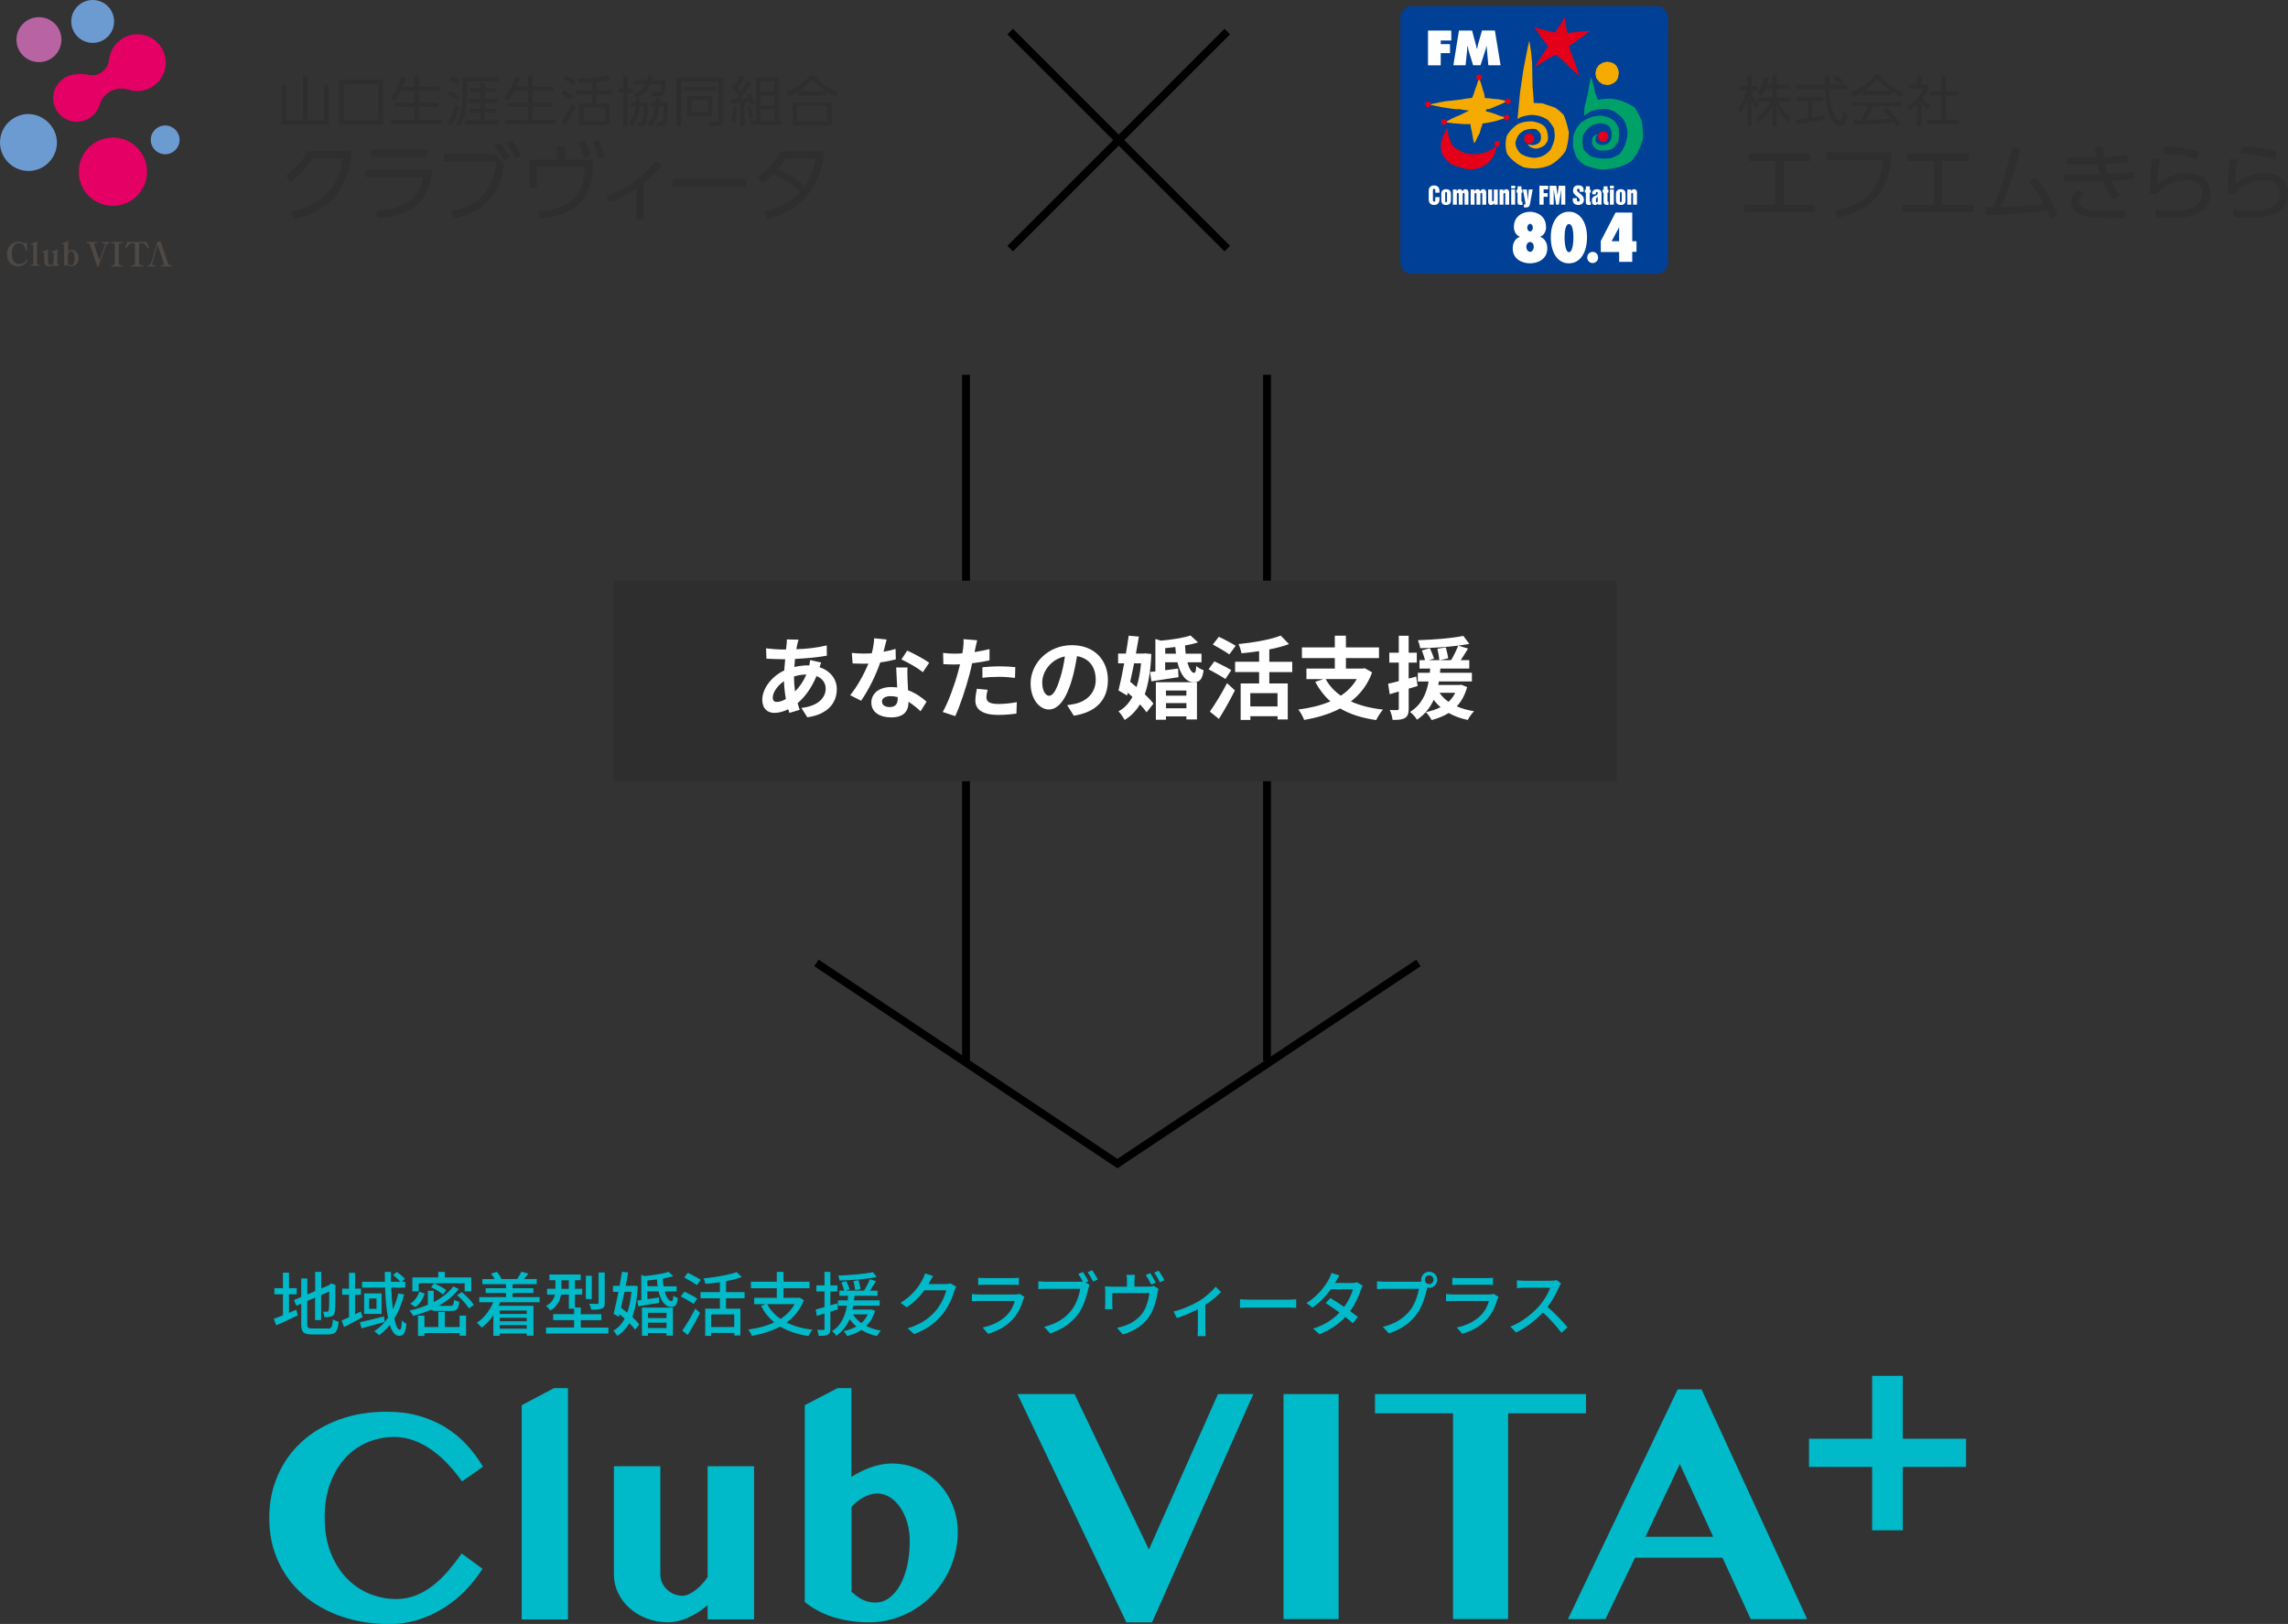 <?xml version="1.0" encoding="UTF-8"?><svg id="_レイヤー_2" xmlns="http://www.w3.org/2000/svg" viewBox="0 0 480 340.79"><rect x="0" y="0" width="480" height="340.79" fill="#333333" stroke="none"/><defs><style>.cls-1{fill:none;stroke:#000;stroke-miterlimit:10;stroke-width:1.65px;}.cls-2{fill:#4f4946;}.cls-2,.cls-3,.cls-4,.cls-5,.cls-6,.cls-7,.cls-8,.cls-9,.cls-10,.cls-11,.cls-12{stroke-width:0px;}.cls-3{fill:#6c9bd2;}.cls-4{fill:#2e2e2e;}.cls-5{fill:#e50019;}.cls-6{fill:#e40065;}.cls-7{fill:#b863a2;}.cls-8{fill:#00a069;}.cls-9{fill:#fff;}.cls-10{fill:#f5aa00;}.cls-11{fill:#00b9c9;}.cls-12{fill:#004097;}</style></defs><g id="_レイヤー_1-2"><polygon class="cls-4" points="64.54 15.83 64.54 25.22 67.97 25.22 67.97 17.8 68.97 17.8 68.97 26.16 59.13 26.16 59.13 17.8 60.1 17.8 60.1 25.22 63.55 25.22 63.55 15.83 64.54 15.83"/><path class="cls-4" d="M80.37,26.16h-9.23v-9.48h9.23v9.48ZM79.37,17.64h-7.24v7.58h7.24v-7.58Z"/><path class="cls-4" d="M86.89,18.22v-2.38h.98v2.38h4.38v.93h-4.38v2.41h4.04v.92h-4.04v2.69h4.82v.93h-10.64v-.93h4.84v-2.69h-4.05v-.92h4.05v-2.41h-2.84c-.65,1.24-1.16,1.78-1.41,2.04l-.71-.71c1.08-1.1,1.85-2.81,2.25-4.39l.94.2c-.12.48-.23.93-.64,1.93h2.41Z"/><path class="cls-4" d="M93.87,25.71c.92-1.3,1.42-2.77,1.69-3.65l.78.48c-.69,2.32-1.43,3.42-1.74,3.89l-.72-.72ZM95.61,20.96c-.67-.67-1.42-1.05-1.68-1.17l.48-.7c.51.2,1.15.53,1.78,1.11l-.59.76ZM95.86,17.79c-.48-.45-.97-.77-1.65-1.08l.53-.75c.64.25,1.18.59,1.7,1.03l-.57.79ZM104.65,16.24v.85h-6.68v3.35c0,3.89-1.08,5.39-1.54,6.02l-.84-.61c.54-.67,1.42-1.77,1.42-5.47v-4.15h7.64ZM103.96,19.27h-2.24v1.48h2.7v.83h-2.7v1.27h2.47v.78h-2.47v1.6h2.93v.84h-7.1v-.84h3.27v-1.6h-2.43v-.78h2.43v-1.27h-2.55v-.83h2.55v-1.48h-2.18v-.8h2.18v-1.07h.9v1.07h2.24v.8Z"/><path class="cls-4" d="M110.74,18.22v-2.38h.98v2.38h4.38v.93h-4.38v2.41h4.04v.92h-4.04v2.69h4.82v.93h-10.64v-.93h4.84v-2.69h-4.05v-.92h4.05v-2.41h-2.84c-.65,1.24-1.16,1.78-1.41,2.04l-.71-.71c1.08-1.1,1.85-2.81,2.25-4.39l.94.2c-.12.48-.23.93-.64,1.93h2.41Z"/><path class="cls-4" d="M119.63,20.97c-.75-.6-1.16-.9-1.88-1.24l.48-.8c.66.26,1.38.69,1.97,1.23l-.56.82ZM117.75,25.47c1.18-1.34,2.03-3.33,2.18-3.7l.75.56c-.7,1.76-1.64,3.31-2.33,4.06l-.6-.93ZM120.19,17.89c-.78-.68-1.61-1.09-1.95-1.26l.52-.76c.47.21,1.12.53,2.01,1.22l-.57.8ZM125.17,18.95h3.3v.86h-3.3v1.87h2.73v4.6h-6.4v-4.6h2.73v-1.87h-3.31v-.86h3.31v-1.69c-.54.04-1.73.09-2.92.1l-.16-.88c3.48.01,5.13-.26,6.5-.67l.33.85c-1.24.33-2.22.46-2.83.52v1.77ZM126.97,22.52h-4.53v2.94h4.53v-2.94Z"/><path class="cls-4" d="M131.69,15.85v2.7h1.09v.91h-1.09v7.05h-.94v-7.05h-1.03v-.91h1.03v-2.7h.94ZM135.93,21.53c0,1.07-.08,3.78-.41,4.42-.25.48-.57.55-.93.55h-.82l-.16-.87h.6c.23.01.39.02.54-.29.22-.47.3-2.53.3-2.96h-.86c-.2,1.6-.52,2.95-1.56,4.12l-.7-.61c1-1.24,1.22-2.26,1.34-3.51h-.95v-.85h1.02c.02-.41.04-.63.05-.9h.92c-.01.31-.02.5-.05.9h1.68ZM139.69,16.83c-.14,2.56-.18,3.41-1.56,3.41h-1.23l-.21-.95,1.29.02c.53.01.67,0,.73-1.63h-2.27c-.51,1.33-1.47,2.26-3.03,2.87l-.57-.79c.82-.29,2.03-.84,2.64-2.08h-2.55v-.85h2.83c.09-.41.11-.71.14-.99h.95c-.04.42-.08.66-.15.99h3ZM140.11,21.53c-.05,2.92-.07,4.12-.46,4.64-.2.26-.53.33-.84.33h-.88l-.16-.88h.67c.42.02.52-.12.59-.36.06-.2.19-1.18.19-2.88h-.94c-.16,1.79-.55,3.02-1.75,4.15l-.72-.56c1.3-1.24,1.45-2.35,1.6-3.58h-.92v-.85h.98c.01-.31.01-.48,0-.94h.91c-.01.52-.01.68-.02.94h1.77Z"/><path class="cls-4" d="M151.7,25.47c0,.69-.28,1.02-1.16,1.02h-1.64l-.16-.98h1.58c.24.01.4.02.4-.36v-8h-7.79v9.34h-.98v-10.23h9.74v9.21ZM150.19,19.08h-6.73v-.84h6.73v.84ZM149.44,24.35h-5.27v-4.19h5.27v4.19ZM148.54,21h-3.47v2.54h3.47v-2.54Z"/><path class="cls-4" d="M153.31,25.39c.4-1.07.52-2.31.54-2.96l.85.09c-.02.59-.14,2.01-.57,3.23l-.81-.36ZM157.61,17.32c-.39.68-.97,1.69-2.27,3.46.89-.05,1.37-.09,1.67-.13-.18-.47-.22-.57-.33-.83l.78-.31c.46.94.79,2.01.87,2.25l-.85.32c-.11-.41-.15-.52-.21-.69-.36.05-.76.08-1.09.12v5h-.92v-4.93c-.61.03-1.77.12-1.93.12v-.84c.3-.01.38-.01,1.01-.05.14-.18.32-.45.64-.93-.56-.67-.99-1.08-1.64-1.56l.47-.71c.21.15.26.2.4.31.14-.22.68-1.06,1.09-2.07l.88.31c-.51,1.02-1.09,1.94-1.35,2.32.35.35.49.51.63.67.07-.1.63-.98,1.28-2.19l.86.37ZM157.15,24.94c-.1-.92-.23-1.55-.49-2.45l.77-.19c.27.76.44,1.49.6,2.42l-.87.22ZM163.43,16.22v9.11h.63v.87h-6.64v-.87h1.16v-9.11h4.85ZM162.49,17.1h-2.98v2.09h2.98v-2.09ZM162.49,20.04h-2.98v2.1h2.98v-2.1ZM162.49,22.98h-2.98v2.35h2.98v-2.35Z"/><path class="cls-4" d="M175.31,20.26c-1-.44-1.5-.75-2.01-1.08v.84h-5.76v-.86c-.76.48-1.24.75-2.06,1.1l-.55-.96c1.85-.63,3.71-1.81,4.96-3.46h.95c1.52,1.78,3,2.68,5.01,3.46l-.54.96ZM174.5,26.29h-8.2v-4.93h8.2v4.93ZM173.52,22.22h-6.26v3.21h6.26v-3.21ZM173.26,19.14c-1.67-1.11-2.39-1.93-2.87-2.5-1.08,1.34-2.26,2.15-2.81,2.5h5.69Z"/><path class="cls-4" d="M61.03,44.45c3.59-.79,9.72-2.86,10.92-11.24h-6.34c-1.18,1.86-2.52,3.43-4.68,4.88l-1.02-1.22c1.72-1.16,3.41-2.73,4.63-5.15h9.29c-.79,9.06-5.84,12.83-12.11,14.24l-.68-1.52Z"/><path class="cls-4" d="M90.7,35.62c-.89,7.22-4.38,9.45-11.4,10.19l-.45-1.55c4.59-.36,8.95-1.5,9.99-7.13h-12.22v-1.5h14.08ZM89.61,32.93h-11.72v-1.5h11.72v1.5Z"/><path class="cls-4" d="M103.81,32.28l1.97,2.27c-.45,2.47-.95,4.79-2.88,7.1-1.12,1.36-3.49,3.5-7.65,4.13l-.77-1.52c5.61-.84,8.88-3.84,9.69-10.42h-11.12v-1.56h10.76ZM104.71,29.87c.91,1,1.5,2,2.14,3.18l-1.14.82c-.68-1.39-1.14-2.13-2.05-3.25l1.05-.75ZM107.35,29.32c.8.96,1.3,1.84,2,3.25l-1.18.77c-.65-1.45-1-2.07-1.93-3.31l1.11-.71Z"/><path class="cls-4" d="M124.35,33.53v1.05c0,7.84-4.43,10.65-10.95,11.35l-.54-1.54c1.38-.14,5.02-.48,7.42-2.61,1.82-1.63,2.38-4.2,2.38-6.42v-.38h-9.99v4.38h-1.57v-5.84h5.74v-2.79h1.66v2.79h5.86ZM122.56,29.41c.66,1.13.98,2.07,1.34,3.31l-1.29.54c-.32-1.25-.68-2.23-1.25-3.34l1.2-.5ZM125.53,29.32c.62,1.2.89,1.98,1.29,3.43l-1.3.52c-.34-1.43-.61-2.25-1.2-3.49l1.22-.46Z"/><path class="cls-4" d="M135,46.04h-1.48v-6.51c-2.09,1.41-3.48,2.11-5.61,2.88l-.7-1.36c4.66-1.34,8.54-4.82,10.35-7.27l1.32.91c-1.21,1.52-2.77,2.84-3.88,3.74v7.61Z"/><rect class="cls-4" x="141.12" y="37.54" width="15.37" height="1.7"/><path class="cls-4" d="M158.92,37.09c2.13-1.32,3.7-2.98,4.77-5.36h9.24c-.32,2.91-1.25,11.45-11.97,14.24l-.77-1.48c2.93-.7,5.7-2.02,7.74-4.25-1.48-1.27-3.05-2.38-5.68-3.7-.52.52-1.02,1.02-2.27,1.8l-1.05-1.25ZM164.76,33.21c-.73,1.25-1.05,1.66-1.54,2.25,1.86.93,3.91,2.04,5.68,3.55.95-1.39,1.77-3.04,2.18-5.81h-6.33Z"/><path class="cls-6" d="M30.85,36.03c0,3.96-3.21,7.17-7.17,7.17s-7.17-3.21-7.17-7.17,3.21-7.17,7.17-7.17,7.17,3.21,7.17,7.17"/><path class="cls-3" d="M5.88,23.93s-.05,0,0,0c3.3,0,6.07,2.75,6.07,6.05,0,.04,0-.04,0,0-.06,3.25-2.71,5.9-5.97,5.9s-5.98-2.68-5.98-5.98,2.65-5.9,5.88-5.98"/><path class="cls-7" d="M12.89,8.32c0,2.61-2.11,4.72-4.72,4.72s-4.72-2.11-4.72-4.72,2.11-4.72,4.72-4.72,4.72,2.11,4.72,4.72"/><path class="cls-3" d="M37.67,29.35c0,1.67-1.35,3.02-3.02,3.02s-3.02-1.35-3.02-3.02,1.35-3.02,3.02-3.02,3.02,1.35,3.02,3.02"/><path class="cls-6" d="M15.28,15.66c1.11-.24,2.34-.18,3.39.06.22.04.45.07.68.07,1.63,0,3.25-1.24,3.53-3.22.3-3.01,2.84-5.38,5.93-5.38,3.29,0,5.96,2.67,5.96,5.96s-2.67,5.96-5.96,5.96c-.62,0-1.27-.1-1.83-.28-.46-.15-1.01-.24-1.53-.24-2.15,0-3.99,1.47-4.56,3.44-.63,2.02-2.54,3.53-4.77,3.53-2.74,0-4.97-2.22-4.97-4.97,0-2.45,1.79-4.52,4.13-4.92"/><path class="cls-3" d="M23.94,4.5c0,2.48-2.01,4.5-4.49,4.5s-4.5-2.01-4.5-4.5S16.97,0,19.45,0s4.49,2.01,4.49,4.5"/><path class="cls-2" d="M20.86,54.69l1.11-3.07c.06-.18.08-.27.08-.34,0-.16-.17-.27-.32-.27h-.37v-.23h1.64v.23h-.18c-.32,0-.49.25-.62.61l-1.59,4.43h-.15l-1.52-4.49c-.09-.27-.28-.55-.61-.55h-.13v-.23h2.18v.23h-.28c-.28,0-.33.13-.33.29,0,.11.03.23.04.25l1.06,3.14Z"/><path class="cls-2" d="M25.41,51.01c-.47,0-.49.24-.5.49v3.71c0,.34.14.49.5.49h.26v.23h-2.34v-.23h.26c.36,0,.5-.15.5-.49v-3.71c0-.32-.12-.49-.5-.49h-.26v-.23h2.34v.23h-.26Z"/><path class="cls-2" d="M30.76,50.78l.5,1.31-.23.09c-.27-.53-.66-1.18-1.43-1.18-.36,0-.43.15-.43.48v3.63c0,.35.15.57.5.57h.39v.23h-2.63v-.23h.39c.37,0,.5-.25.5-.57v-3.63c0-.34-.09-.48-.45-.48-.81,0-1.2.75-1.42,1.18l-.22-.09.5-1.31h4.03Z"/><path class="cls-2" d="M33.96,54.08l.34,1.01c.02.06.06.22.06.32,0,.19-.15.28-.32.28h-.32v.23h2.3v-.23h-.16c-.34,0-.55-.23-.68-.61l-1.49-4.43-.66.09-1.3,4.39c-.15.49-.42.56-.64.56h-.23v.23h1.73v-.23h-.32c-.24,0-.38-.11-.38-.29,0-.06.03-.16.04-.2l.34-1.13.06-.22.73-2.48.84,2.48.08.22Z"/><path class="cls-2" d="M3.91,55.89c-1.51,0-2.44-.97-2.44-2.61,0-1.21.9-2.56,2.37-2.56.36,0,.86.12,1.11.29.07.05.13.08.17.08.08,0,.34-.2.38-.23.01-.01.03-.02.05-.02.03,0,.05.02.05.07v.26s.07,1.36.07,1.36c0,.03-.08.09-.14.09-.04,0-.07-.02-.09-.07-.2-.91-.51-1.54-1.5-1.54-.82,0-1.48.73-1.48,2.23,0,1.77.95,2.2,1.58,2.2.48,0,1.15-.16,1.53-.99.01-.03.05-.05.09-.05.05,0,.12.04.12.1,0,.14-.47,1.38-1.86,1.38"/><path class="cls-2" d="M8.33,55.68c0,.05-.03.1-.09.1h-1.78s-.07-.05-.07-.09c0-.04.03-.08.08-.09.36-.02.48-.18.49-.31.02-.25.03-.48.03-.74v-2.89c0-.28-.15-.33-.48-.4-.03,0-.04-.03-.04-.05,0-.03.02-.07.05-.07.29-.06.89-.3,1.15-.46.04-.03.07-.04.09-.04.04,0,.05.04.05.08v.05c-.03.34-.05.75-.05,1.11v2.64c0,.65,0,.68,0,.74.01.13.13.34.53.34.04,0,.06.05.06.09"/><path class="cls-2" d="M11.95,55.78c-.14.03-.25.07-.4.11-.02,0-.05.01-.07.02-.05,0-.15-.2-.18-.39-.13.15-.46.38-.92.38h-.02c-1.02,0-1.07-.77-1.07-1.31v-1.04c0-.43-.02-.59-.44-.64-.03,0-.05-.03-.05-.05,0-.03.03-.07.05-.08.29-.05.87-.23,1.11-.39.04-.03.07-.04.09-.04.05,0,.05.04.05.09v.04c-.01.18-.05.46-.05.83v1.44c0,.4.02.49.04.56.05.15.22.3.44.3.32,0,.75-.28.75-.74v-1.59c0-.29-.28-.35-.45-.38-.03,0-.05-.03-.05-.05,0-.03.03-.07.06-.08.28-.05.85-.23,1.09-.39.04-.03.07-.04.1-.04.05,0,.05.05.05.09v.03c-.02.26-.05.61-.05.92v1.66c0,.28.04.44.35.5.03,0,.05.03.05.06,0,.04-.03.09-.05.09-.16.01-.31.04-.44.07"/><path class="cls-2" d="M15.64,54.21c0,.96-.28,1.46-.76,1.46-.42,0-.58-.28-.61-.38-.03-.11-.05-.47-.05-.76v-.41c0-.46.02-.77.06-.9.15-.4.4-.53.64-.53.55,0,.71.75.71,1.51M16.47,54.11c0-.88-.53-1.66-1.44-1.66-.26,0-.53.1-.79.28,0-.68.02-1.48.07-2.04,0-.06,0-.13-.06-.13-.02,0-.05.01-.09.04-.24.16-.86.41-1.15.46-.03,0-.06.05-.06.08,0,.02.01.04.05.05.07.01.13.02.18.03.06.01.11.03.16.06.09.05.14.14.14.3v2.5c0,.55-.01,1.24-.04,1.65v.02c0,.06.01.1.06.1.01,0,.04,0,.06-.03.11-.08.21-.15.33-.22.02,0,.03-.01.05-.01.02,0,.04.01.05.02.26.18.63.28.93.28,1.11,0,1.56-.88,1.56-1.78"/><path class="cls-4" d="M368.45,22.69c-.51-.71-.72-1.04-1.02-1.77v5.59h-.88v-5.67c-.1.35-.52,1.71-1.45,3.09l-.42-1.14c.98-1.22,1.55-2.92,1.79-3.83h-1.6v-.9h1.68v-2.22h.88v2.22h1.43v.9h-1.43v.75c.23.55.97,1.54,1.59,2.17l-.56.81ZM372.71,26.52h-.91v-4.2c-.75,1.37-1.53,2.26-2.78,3.28l-.65-.81c1.66-1.19,2.61-2.47,3.16-3.48h-2.67v-.88h2.95v-1.79h-1.46c-.33.78-.59,1.13-.83,1.46l-.85-.53c.57-.71,1.04-1.49,1.41-3.39l.96.13c-.07.37-.13.72-.36,1.46h1.13v-1.9h.91v1.9h2.53v.87h-2.53v1.79h2.79v.88h-2.47c.84,1.73,1.69,2.61,2.63,3.39l-.53.96c-1.31-1.16-2-2.37-2.42-3.41v4.27Z"/><path class="cls-4" d="M382.85,25.07c-1.66.38-3.79.72-5.98,1l-.14-.95c.48-.03,1.09-.09,2.54-.3v-3.6h-2.29v-.9h5.48v.9h-2.24v3.47c1.65-.28,2.15-.38,2.58-.48l.05.87ZM383.76,15.86c-.01.39-.01.85.01,1.91h3.64v.9h-3.61c.13,2.14.25,4.34,1.46,6.09.12.18.45.64.76.64s.57-.78.64-1.9l.88.4c-.13.87-.36,2.58-1.41,2.58-1.27,0-2.22-1.91-2.5-2.8-.59-1.77-.64-2.69-.78-5.02h-6.08v-.9h6.04c-.02-.54-.03-1.23-.03-1.91h.98ZM386.26,17.68c-.44-.38-.9-.71-1.79-1.19l.53-.69c.84.44,1.18.68,1.85,1.17l-.59.71Z"/><path class="cls-4" d="M396.89,19.89h-6.07v-.64c-1.02.63-1.65.91-2.04,1.07l-.47-.93c3.42-1.34,4.71-3.21,5.02-3.66h1.02c1.2,1.6,3.02,2.99,5.02,3.7l-.51.92c-.51-.23-1.15-.53-1.97-1.08v.63ZM395.88,22.61c1.23,1.21,1.93,2.01,2.81,3.41l-.83.55c-.18-.31-.32-.53-.56-.89-1.92.28-6.6.48-8.37.48l-.1-.94h1.59c.72-1.24,1.16-2.31,1.41-2.98h-3.15v-.88h10.26v.88h-6c-.27.63-.73,1.63-1.48,2.95.29-.01,1.57-.05,1.81-.06,1.4-.06,2.59-.16,3.44-.24-.12-.15-.69-.87-1.59-1.78l.76-.52ZM396.52,19.02c-1.62-1.15-2.29-1.98-2.69-2.48-.72,1.01-1.7,1.81-2.67,2.48h5.35Z"/><path class="cls-4" d="M403.12,26.52h-.93v-4.65c-.72.67-1.25,1.01-1.57,1.22l-.39-.94c1.91-1.15,2.98-2.63,3.37-3.56h-3.22v-.86h1.81v-1.87h.93v1.87h1.48v.87c-.11.28-.41.99-1.25,2.03.61.7,1.01,1.05,1.65,1.51l-.52.84c-.61-.49-.74-.63-1.37-1.38v4.93ZM408.21,15.85v3.32h2.53v.94h-2.53v5.05h2.79v.94h-6.7v-.94h2.94v-5.05h-2.4v-.94h2.4v-3.32h.97Z"/><polygon class="cls-4" points="374.2 42.99 380.79 42.99 380.79 44.58 365.94 44.58 365.94 42.99 372.5 42.99 372.5 33.8 366.9 33.8 366.9 32.25 379.82 32.25 379.82 33.8 374.2 33.8 374.2 42.99"/><path class="cls-4" d="M396.91,32c-.41,5.68-2.04,11.72-11.38,13.71l-.66-1.5c7.24-1.46,9.61-5.2,10.2-10.61h-11.88v-1.59h13.72Z"/><polygon class="cls-4" points="407.44 42.99 414.03 42.99 414.03 44.58 399.18 44.58 399.18 42.99 405.74 42.99 405.74 33.8 400.15 33.8 400.15 32.25 413.07 32.25 413.07 33.8 407.44 33.8 407.44 42.99"/><path class="cls-4" d="M416.56,43.52c.07,0,1.45-.04,1.63-.04.34-.8,2.22-5.5,3.95-12.51l1.77.3c-1.47,5.58-2.99,9.58-4.11,12.17,2.86-.07,6.15-.27,8.95-.59-.8-1.56-1.36-2.59-3.06-4.97l1.38-.7c2.13,2.81,3.32,4.92,4.57,7.92l-1.61.73c-.21-.61-.34-.95-.64-1.66-3.72.45-6.47.79-12.67,1.02l-.16-1.68Z"/><path class="cls-4" d="M447.7,37.47c-1.36.25-3.25.41-4.83.5.34.71.84,1.68,1.91,2.98l-1.39.96c-1.04-1.25-1.82-2.82-2.25-3.88-.48.04-1.86.05-2.48.05l-5.65-.04v-1.45l5.43.07c.54,0,1.13,0,2.18-.03-.23-.68-.39-1.29-.59-2.13-.64.02-1.27.03-1.91.03l-4.47-.02v-1.45l4.29.02c.57,0,.7,0,1.81-.02-.18-1.06-.23-1.52-.28-2.2l1.71-.02c.05.8.11,1.34.23,2.14.72,0,3.27-.23,4.83-.5l.14,1.5c-1.23.21-3.18.38-4.7.45.11.46.27,1.16.62,2.13,1.64-.09,3.45-.2,5.22-.61l.18,1.48ZM437.05,40.66c-.38.38-.89.97-.89,1.61,0,1.84,3.11,2.02,5.68,2.02,2.06,0,3.22-.11,4.08-.18l.04,1.57c-.88.07-1.57.12-3.63.12-3.47,0-4.77-.25-5.83-.71-1.2-.54-1.98-1.52-1.98-2.59,0-.66.2-1.54,1.32-2.64l1.22.8Z"/><path class="cls-4" d="M453.19,33.54c-.41,1.36-.55,2.39-.55,5.02,1.82-1.45,3.82-2.2,6.15-2.2,4.15,0,4.92,2.66,4.92,4.15,0,4.29-4.13,5.25-7.95,5.25-1.64,0-2.7-.14-3.43-.25l-.18-1.57c1.2.21,2.29.32,3.49.32,2.47,0,4.61-.48,5.68-1.66.5-.54.7-1.38.7-2.11,0-1.39-.95-2.68-3.31-2.68s-4.79,1.02-5.97,2.57c-.05.18-.07.23-.09.32l-1.59-.05c0-.61.05-3.29.07-3.83.07-1.66.23-2.64.46-3.57l1.61.29ZM460.93,33.52c-2.13-.86-4.75-1.2-7.17-1.29l.29-1.54c1.54.07,4.59.23,7.33,1.13l-.45,1.7Z"/><path class="cls-4" d="M469.49,33.54c-.41,1.36-.55,2.39-.55,5.02,1.82-1.45,3.82-2.2,6.15-2.2,4.15,0,4.92,2.66,4.92,4.15,0,4.29-4.13,5.25-7.95,5.25-1.64,0-2.7-.14-3.43-.25l-.18-1.57c1.2.21,2.29.32,3.49.32,2.47,0,4.61-.48,5.68-1.66.5-.54.7-1.38.7-2.11,0-1.39-.95-2.68-3.31-2.68s-4.79,1.02-5.97,2.57c-.05.18-.07.23-.09.32l-1.59-.05c0-.61.05-3.29.07-3.83.07-1.66.23-2.64.46-3.57l1.61.29ZM477.23,33.52c-2.13-.86-4.75-1.2-7.17-1.29l.29-1.54c1.54.07,4.59.23,7.33,1.13l-.45,1.7Z"/><line class="cls-1" x1="211.93" y1="52.17" x2="257.47" y2="6.63"/><line class="cls-1" x1="257.47" y1="52.17" x2="211.93" y2="6.63"/><line class="cls-1" x1="202.66" y1="78.65" x2="202.66" y2="222.6"/><line class="cls-1" x1="265.81" y1="78.65" x2="265.81" y2="222.6"/><polyline class="cls-1" points="171.28 202.07 234.43 244.17 297.58 202.07"/><rect class="cls-4" x="128.65" y="121.85" width="210.49" height="42.1"/><path class="cls-9" d="M172.27,139.04c-.09.21-.23.61-.34.97,2.18.72,3.62,2.41,3.62,4.61,0,2.63-1.57,5.23-6.18,5.91l-1.25-1.97c3.62-.4,5.1-2.22,5.1-4.06,0-1.14-.66-2.14-1.93-2.63-1.04,2.56-2.54,4.51-3.96,5.69.13.49.28.95.44,1.4l-2.16.64c-.08-.23-.17-.49-.25-.76-.91.45-1.91.76-2.9.76-1.38,0-2.54-.83-2.54-2.75,0-2.39,1.99-4.93,4.61-6.16.06-.8.11-1.59.19-2.35h-.61c-.99,0-2.45-.08-3.32-.11l-.08-2.18c.66.09,2.31.25,3.47.25h.72l.11-1c.04-.34.08-.8.06-1.12l2.46.06c-.13.38-.21.72-.27,1-.08.3-.13.64-.19,1,2.28-.08,4.3-.3,6.37-.8l.02,2.16c-1.84.34-4.36.57-6.67.68-.06.55-.11,1.12-.13,1.69.89-.21,1.88-.34,2.8-.34h.32c.08-.38.15-.85.17-1.12l2.31.53ZM164.87,146.69c-.21-1.17-.36-2.46-.4-3.75-1.4.95-2.35,2.39-2.35,3.45,0,.59.27.91.87.91.53,0,1.18-.21,1.88-.61ZM166.58,141.99c0,1.16.08,2.18.21,3.11.91-.91,1.74-2.05,2.37-3.56-.99.02-1.86.19-2.58.42v.04Z"/><path class="cls-9" d="M187.93,138.37c-.85.23-2.01.47-3.26.64-.89,2.63-2.5,5.89-4.02,8.04l-2.29-1.16c1.52-1.84,2.99-4.61,3.83-6.63-.32.02-.64.02-.97.02-.78,0-1.54-.02-2.35-.06l-.17-2.2c.82.09,1.82.13,2.5.13.55,0,1.12-.02,1.69-.06.27-1.04.47-2.18.51-3.15l2.6.27c-.15.61-.38,1.55-.64,2.56.91-.15,1.78-.36,2.52-.59l.06,2.18ZM190.39,140.06c-.06.8-.02,1.57,0,2.41.02.53.06,1.44.11,2.37,1.61.61,2.94,1.55,3.88,2.41l-1.25,2.01c-.66-.61-1.52-1.36-2.54-1.99v.17c0,1.74-.95,3.11-3.62,3.11-2.33,0-4.17-1.04-4.17-3.11,0-1.84,1.54-3.26,4.15-3.26.44,0,.87.04,1.27.08-.06-1.4-.15-3.05-.21-4.19h2.37ZM188.33,146.28c-.49-.11-.99-.19-1.52-.19-1.08,0-1.78.45-1.78,1.12,0,.7.59,1.17,1.61,1.17,1.27,0,1.69-.74,1.69-1.74v-.36ZM193.62,141.06c-1.08-.87-3.22-2.1-4.51-2.67l1.21-1.86c1.34.59,3.68,1.86,4.62,2.54l-1.33,1.99Z"/><path class="cls-9" d="M207.58,138.58c-1.12.25-2.39.46-3.64.61-.17.81-.36,1.65-.57,2.41-.68,2.63-1.95,6.48-2.97,8.68l-2.63-.87c1.12-1.88,2.54-5.82,3.24-8.45.13-.49.27-1.02.4-1.55-.44.02-.85.04-1.23.04-.91,0-1.61-.04-2.27-.08l-.06-2.35c.97.11,1.59.15,2.37.15.55,0,1.1-.02,1.67-.06.08-.42.13-.78.17-1.08.09-.7.11-1.46.08-1.9l2.86.23c-.13.51-.3,1.35-.4,1.76l-.15.72c1.06-.17,2.12-.38,3.14-.62v2.37ZM207.2,144.74c-.15.53-.26,1.16-.26,1.57,0,.81.47,1.42,2.48,1.42,1.25,0,2.56-.13,3.9-.38l-.09,2.41c-1.06.13-2.33.27-3.83.27-3.17,0-4.78-1.1-4.78-2.99,0-.85.17-1.76.32-2.5l2.25.21ZM206.1,140.02c1.04-.09,2.39-.19,3.6-.19,1.06,0,2.2.06,3.3.17l-.06,2.26c-.93-.11-2.08-.23-3.22-.23-1.31,0-2.45.06-3.62.21v-2.22Z"/><path class="cls-9" d="M223.87,147.98c.72-.09,1.25-.19,1.74-.3,2.41-.57,4.26-2.29,4.26-5.02s-1.4-4.53-3.92-4.97c-.27,1.59-.59,3.34-1.12,5.1-1.12,3.79-2.75,6.1-4.79,6.1s-3.83-2.29-3.83-5.46c0-4.32,3.77-8.04,8.64-8.04s7.58,3.24,7.58,7.33-2.43,6.75-7.16,7.47l-1.4-2.22ZM222.41,142.3c.44-1.38.78-2.99,1-4.55-3.11.64-4.76,3.37-4.76,5.44,0,1.9.76,2.82,1.46,2.82.78,0,1.54-1.18,2.29-3.71Z"/><path class="cls-9" d="M241.54,137.24c-.15,3.51-.61,6.27-1.38,8.45.74.7,1.38,1.38,1.82,1.97l-1.44,1.82c-.34-.49-.82-1.06-1.38-1.67-.83,1.38-1.89,2.46-3.22,3.28-.3-.57-.87-1.38-1.29-1.82,1.21-.64,2.18-1.65,2.92-3.03-.32-.3-.64-.59-.97-.87l-.15.59-1.8-1.06c.38-1.52.8-3.56,1.19-5.7h-1.27v-2.05h1.63c.23-1.31.42-2.58.59-3.75l2.14.19c-.19,1.12-.4,2.33-.63,3.56h1.57l.38-.04,1.29.13ZM237.92,139.19c-.26,1.33-.55,2.65-.82,3.89.44.34.87.72,1.33,1.1.47-1.42.78-3.09.95-4.98h-1.46ZM249.1,138.98c.38,1.36.91,2.24,1.42,2.22.27,0,.4-.45.44-1.44.42.38,1.06.72,1.55.89-.29,2.05-.87,2.5-2.1,2.5-1.65,0-2.8-1.63-3.39-4.17h-2.58v1.67c.87-.11,1.8-.23,2.71-.36l.09,1.82c-1.99.32-4.04.63-5.69.87l-.28-1.97,1.12-.11v-6.8l1.16.34c2.29-.19,4.74-.59,6.2-1.08l1.59,1.44c-.81.27-1.74.49-2.73.66.02.61.08,1.19.13,1.72h3.32v1.8h-2.96ZM242.49,143.17h8.62v7.81h-2.22v-.64h-4.28v.7h-2.12v-7.86ZM246.7,137.18c-.06-.45-.09-.91-.13-1.4-.7.09-1.42.17-2.12.23v1.17h2.25ZM244.61,144.91v1.08h4.28v-1.08h-4.28ZM248.9,148.63v-1.08h-4.28v1.08h4.28Z"/><path class="cls-9" d="M257.08,142.5c-.78-.55-2.41-1.44-3.53-2.05l1.21-1.67c1.04.51,2.73,1.33,3.56,1.84l-1.25,1.88ZM253.82,149.33c1-1.42,2.46-3.77,3.6-5.97l1.65,1.52c-1,1.99-2.2,4.15-3.36,5.99l-1.89-1.54ZM257.89,137.33c-.74-.57-2.35-1.46-3.45-2.08l1.27-1.63c1.06.53,2.71,1.36,3.53,1.9l-1.35,1.82ZM266.29,141.03v2.39h3.87v7.56h-2.14v-.68h-5.71v.78h-2.03v-7.66h3.87v-2.39h-5.04v-2.16h5.04v-2.22c-1.25.19-2.5.32-3.7.44-.08-.55-.38-1.42-.62-1.93,3.22-.32,6.77-.95,8.85-1.78l1.74,1.78c-1.23.47-2.63.83-4.13,1.12v2.6h4.81v2.16h-4.81ZM268.01,145.46h-5.71v2.79h5.71v-2.79Z"/><path class="cls-9" d="M287.86,141.1c-.95,2.6-2.5,4.59-4.45,6.1,1.88.85,4.11,1.42,6.73,1.71-.47.53-1.12,1.54-1.44,2.2-3.01-.44-5.52-1.23-7.54-2.44-2.22,1.17-4.79,1.93-7.56,2.41-.21-.61-.8-1.67-1.23-2.18,2.48-.32,4.78-.87,6.73-1.72-1.27-1.12-2.31-2.48-3.18-4.09l1.67-.57h-3.51v-2.22h5.95v-2.2h-6.9v-2.24h6.9v-2.46h2.33v2.46h6.94v2.24h-6.94v2.2h3.54l.4-.08,1.57.89ZM278.11,142.5c.76,1.38,1.82,2.54,3.18,3.49,1.38-.91,2.52-2.05,3.34-3.49h-6.52Z"/><path class="cls-9" d="M297.41,143.96c-.63.19-1.25.38-1.88.55v4.17c0,1.04-.19,1.61-.76,1.97-.57.36-1.38.44-2.62.42-.06-.55-.3-1.48-.59-2.08.7.04,1.35.04,1.57.02.23,0,.32-.08.32-.32v-3.58l-1.9.57-.34-2.2c.64-.13,1.4-.32,2.24-.55v-3.88h-1.99v-2.08h1.99v-3.56h2.07v3.56h1.71v2.08h-1.71v3.34l1.59-.42.29,2.01ZM307.79,144.19c-.47,1.69-1.19,2.99-2.18,4.04,1.08.47,2.29.81,3.64,1.02-.47.44-1.04,1.27-1.33,1.84-1.5-.32-2.84-.81-4-1.46-1.04.64-2.27,1.14-3.58,1.48-.23-.47-.83-1.31-1.21-1.67,1.14-.23,2.18-.57,3.09-1.04-.55-.44-1.02-.97-1.44-1.54-.74,1.59-1.82,3.07-3.51,4.17-.3-.53-.95-1.25-1.46-1.63,2.5-1.54,3.47-3.96,3.9-6.39h-2.27v-1.82h2.52c.02-.3.04-.61.08-.89h-2.24v-1.76h1.17c-.15-.59-.44-1.42-.68-2.05l1.69-.47c.3.7.7,1.61.87,2.18l-1.06.34h2.18c-.06-.63-.23-1.61-.42-2.39l1.76-.3c.21.74.44,1.71.51,2.29l-1.76.4h2.37c.53-.89,1.14-2.12,1.48-3.05-2.52.32-5.44.49-7.98.53-.04-.49-.27-1.21-.47-1.67,3.32-.11,7.2-.4,9.53-.91l1.27,1.69c-.72.13-1.5.25-2.35.36l2.08.61c-.51.83-1.06,1.71-1.55,2.44h1.8v1.76h-6.06c-.02.3-.04.59-.08.89h6.69v1.82h-6.92c-.06.25-.1.49-.15.74h4.49l.36-.06,1.21.49ZM302,145.38c.47.72,1.1,1.35,1.89,1.9.57-.53,1.06-1.16,1.4-1.9h-3.3Z"/><path class="cls-11" d="M60.64,275.49c.5-.22,1.03-.44,1.52-.65l.31,1.2c-1.54.75-3.21,1.51-4.51,2.09l-.53-1.38c.53-.17,1.2-.44,1.93-.75v-4.39h-1.8v-1.29h1.8v-3.25h1.27v3.25h1.62v1.29h-1.62v3.87ZM68.78,278.82c.81,0,.95-.37,1.07-1.96.31.21.84.43,1.2.5-.19,2.02-.6,2.68-2.2,2.68h-3.35c-1.8,0-2.31-.45-2.31-2.21v-4.23l-1.01.42-.51-1.2,1.52-.65v-3.88h1.29v3.34l1.64-.69v-4.03h1.27v3.48l1.6-.67.26-.21.23-.19.95.37-.06.23c0,2.72-.03,4.72-.12,5.29-.07.61-.32.94-.78,1.05-.39.15-.98.16-1.41.16-.04-.35-.16-.86-.31-1.16.31.01.7.01.85.01.19,0,.32-.06.38-.35.06-.29.09-1.65.09-3.88l-1.7.73v5.26h-1.27v-4.72l-1.64.7v4.8c0,.82.16.98,1.1.98h3.21Z"/><path class="cls-11" d="M76.08,276.4c-1.32.73-2.72,1.49-3.9,2.08l-.5-1.36c.44-.19.97-.42,1.54-.7v-4.71h-1.43v-1.29h1.43v-3.32h1.27v3.32h1.24v1.29h-1.24v4.1c.41-.21.81-.4,1.21-.6l.37,1.2ZM80.72,277.4c-1.68.48-3.5.97-4.88,1.36l-.34-1.29c1.29-.28,3.22-.75,5.08-1.23l.13,1.16ZM84.78,271.66c-.48,1.92-1.16,3.62-2.04,5.05.29,1.46.7,2.34,1.14,2.34.25,0,.38-.56.42-1.98.26.31.67.6.97.73-.2,1.95-.57,2.53-1.57,2.53-.85,0-1.46-.87-1.93-2.27-.66.83-1.41,1.55-2.26,2.15-.2-.22-.7-.67-.98-.86,1.14-.72,2.08-1.67,2.87-2.81-.34-1.74-.53-3.95-.61-6.33h-4.83v-1.23h4.79c-.01-.69-.03-1.38-.03-2.06h1.3c-.01.7,0,1.39,0,2.06h1.98c-.37-.42-1-1-1.54-1.39l.78-.67c.6.41,1.35,1.02,1.71,1.46l-.64.6h.72v1.23h-2.96c.06,1.69.19,3.24.35,4.56.48-1.02.85-2.14,1.14-3.35l1.22.23ZM80.06,275.73h-3.66v-4.31h3.66v4.31ZM78.99,272.49h-1.55v2.17h1.55v-2.17Z"/><path class="cls-11" d="M91.82,275.11c-.7,0-1.19-.06-1.51-.23-1.16.51-2.39.94-3.62,1.27-.15-.29-.53-.85-.78-1.11,1.33-.31,2.65-.72,3.85-1.23v-2.93h1.23v2.36c1.68-.85,3.12-1.95,4.09-3.27l1.17.53c-1.07,1.43-2.55,2.59-4.22,3.53h2.43c.63,0,.73-.17.79-1.27.28.19.78.35,1.11.42-.15,1.55-.51,1.93-1.77,1.93h-2.78ZM89.1,271.48c-.38,1.07-.95,2.17-1.98,2.81l-1.05-.7c.94-.59,1.58-1.55,1.9-2.53l1.13.42ZM87.84,271h-1.33v-2.93h5.43v-1.17h1.39v1.17h5.54v2.93h-1.39v-1.7h-9.64v1.7ZM96.42,276.08h1.36v4.23h-1.36v-.57h-7.38v.6h-1.35v-4.26h1.35v2.4h2.91v-3.18h1.38v3.18h3.09v-2.4ZM92.92,271.64c-.54-.48-1.61-1.13-2.5-1.52l.66-.78c.88.35,1.99.94,2.55,1.42l-.7.88ZM96.89,271.14c.94.78,2.04,1.9,2.52,2.7l-1.04.73c-.45-.78-1.52-1.95-2.46-2.77l.98-.66Z"/><path class="cls-11" d="M104.95,273.27c-.1.25-.21.5-.31.75h7.28v6.27h-1.42v-.45h-5.65v.48h-1.35v-4.29c-.7,1.03-1.54,1.9-2.45,2.58-.21-.28-.72-.77-1.01-1.02,1.48-.98,2.7-2.52,3.43-4.31h-2.93v-1.08h5.62v-.85h-4.27v-1.01h4.27v-.85h-4.96v-1.08h2.56c-.19-.37-.47-.79-.75-1.11l1.2-.41c.41.44.83,1.06,1,1.48l-.12.04h3.51l-.09-.03c.29-.43.69-1.07.88-1.51l1.47.4c-.31.41-.63.82-.91,1.14h2.66v1.08h-5.07v.85h4.36v1.01h-4.36v.85h5.67v1.08h-8.27ZM104.85,275.74h5.65v-.72h-5.65v.72ZM110.5,276.55h-5.65v.73h5.65v-.73ZM110.5,278.07h-5.65v.75h5.65v-.75Z"/><path class="cls-11" d="M127.64,278.58v1.26h-13.09v-1.26h5.89v-1.55h-4.39v-1.25h4.39v-1.14h-1.1v-2.97h-1.64c-.2,1.23-.77,2.49-2.24,3.34-.17-.25-.64-.76-.89-.95,1.19-.67,1.66-1.52,1.85-2.39h-1.66v-1.22h1.77v-1.79h-1.27v-1.2h6.56v1.2h-1.2v1.79h1.52v1.22h-1.52v2.71h1.23v1.41h4.31v1.25h-4.31v1.55h5.8ZM119.33,268.67h-1.55v1.79h1.55v-1.79ZM124.15,272.62h-1.24v-4.89h1.24v4.89ZM126.88,273.38c0,.69-.13,1.03-.62,1.23-.47.19-1.19.22-2.23.22-.06-.35-.24-.89-.41-1.23.75.03,1.46.03,1.67.02.23,0,.29-.06.29-.25v-6.34h1.29v6.36Z"/><path class="cls-11" d="M133.81,269.91c-.15,2.69-.53,4.8-1.16,6.46.6.56,1.13,1.1,1.46,1.57l-.88,1.1c-.29-.41-.7-.88-1.2-1.38-.66,1.17-1.49,2.04-2.55,2.68-.18-.32-.53-.83-.8-1.1.98-.53,1.76-1.36,2.37-2.52-.35-.32-.72-.63-1.08-.92l-.13.54-1.11-.63c.31-1.2.67-2.89,1.01-4.61h-1.14v-1.26h1.38c.19-1.03.37-2.04.5-2.94l1.3.13c-.15.88-.32,1.83-.51,2.81h1.52l.22-.03.8.1ZM131.01,271.1c-.23,1.16-.48,2.3-.72,3.35.43.31.86.66,1.3,1.02.44-1.21.73-2.68.88-4.38h-1.46ZM139.45,271c.35,1.27.89,2.06,1.43,2.05.25,0,.35-.35.38-1.17.26.23.66.44.95.53-.15,1.48-.56,1.86-1.41,1.86-1.24,0-2.15-1.26-2.64-3.27h-2.36v1.63c.78-.1,1.61-.23,2.46-.35l.04,1.13c-1.55.26-3.15.51-4.41.72l-.19-1.21c.25-.03.54-.06.84-.1v-5.26l.73.22c1.83-.18,3.85-.48,4.98-.89l1.01.91c-.63.2-1.39.38-2.2.53.01.57.07,1.11.15,1.61h2.74v1.08h-2.52ZM134.67,274.41h6.5v5.87h-1.35v-.53h-3.88v.56h-1.27v-5.9ZM137.97,269.91c-.07-.45-.12-.92-.15-1.42-.67.1-1.35.16-2.01.22v1.2h2.15ZM135.95,276.59h3.88v-1.1h-3.88v1.1ZM139.83,277.57h-3.88v1.13h3.88v-1.13Z"/><path class="cls-11" d="M145.53,273.63c-.6-.41-1.82-1.11-2.69-1.57l.75-1.01c.83.41,2.08,1.05,2.69,1.45l-.75,1.13ZM143.13,279.24c.78-1.1,1.9-2.97,2.75-4.63l.98.91c-.75,1.51-1.73,3.27-2.59,4.63l-1.14-.91ZM146.22,269.68c-.6-.42-1.82-1.13-2.68-1.61l.76-.97c.85.41,2.09,1.07,2.72,1.48l-.8,1.1ZM152.31,272.45v2.17h3.02v5.64h-1.29v-.54h-4.85v.61h-1.24v-5.71h3.08v-2.17h-4.07v-1.3h4.07v-2.08c-1.02.16-2.08.28-3.05.35-.06-.32-.23-.84-.39-1.14,2.5-.26,5.34-.73,6.96-1.33l1.07,1.05c-.94.35-2.08.63-3.29.85v2.3h3.88v1.3h-3.88ZM154.04,275.84h-4.85v2.64h4.85v-2.64Z"/><path class="cls-11" d="M168.65,272.84c-.78,2.01-2.04,3.53-3.63,4.69,1.51.76,3.34,1.27,5.45,1.52-.31.32-.67.94-.86,1.32-2.34-.35-4.3-1.01-5.93-1.99-1.76.95-3.79,1.57-5.95,1.95-.12-.35-.48-.98-.76-1.3,2.01-.29,3.87-.78,5.46-1.52-1.14-.94-2.06-2.08-2.77-3.47l1.01-.35h-2.45v-1.35h4.74v-2.01h-5.42v-1.35h5.42v-2.08h1.41v2.08h5.46v1.35h-5.46v2.01h3.09l.24-.06.95.57ZM160.97,273.68c.64,1.25,1.58,2.27,2.78,3.1,1.23-.8,2.24-1.81,2.94-3.1h-5.73Z"/><path class="cls-11" d="M174.21,275.26v3.57c0,.67-.13,1.04-.53,1.25-.4.22-.97.26-1.9.26-.03-.32-.19-.91-.36-1.26.58.01,1.13.01,1.29,0,.19,0,.26-.04.26-.25v-3.19l-1.62.51-.22-1.35c.51-.13,1.16-.31,1.84-.5v-3.29h-1.7v-1.26h1.7v-2.84h1.24v2.84h1.47v1.26h-1.47v2.91c.45-.13.94-.26,1.39-.41l.19,1.25-1.58.5ZM183.6,275.08c-.4,1.35-1.04,2.37-1.86,3.18.89.47,1.93.78,3.06.97-.28.26-.64.79-.83,1.14-1.23-.26-2.31-.69-3.25-1.26-.88.57-1.89.97-2.99,1.26-.15-.29-.51-.8-.75-1.02,1.01-.22,1.9-.54,2.7-.97-.56-.47-1.02-1-1.45-1.58-.54,1.36-1.42,2.61-2.8,3.52-.18-.31-.57-.75-.89-.97,2.02-1.25,2.8-3.32,3.14-5.34h-1.89v-1.13h2.05c.03-.34.06-.64.09-.95h-1.83v-1.08h1.01c-.12-.47-.37-1.17-.6-1.73l1.04-.28c.26.54.57,1.29.69,1.71l-.83.29h3.85c.45-.7.97-1.68,1.23-2.4l1.29.4c-.41.67-.86,1.41-1.29,2.01h1.6v1.08h-4.83c-.03.32-.06.63-.1.95h5.38v1.13h-5.54c-.04.28-.1.53-.15.81h3.79l.23-.03.75.31ZM183.93,267.99c-2.08.44-5.2.67-7.78.73-.04-.31-.17-.75-.31-1.04,2.52-.09,5.57-.34,7.32-.7l.76,1.01ZM178.95,275.83c.44.7,1.03,1.32,1.74,1.82.57-.48,1.02-1.08,1.36-1.82h-3.11ZM179.42,270.75c-.06-.48-.22-1.3-.37-1.92l1.08-.19c.16.6.34,1.39.41,1.85l-1.13.26Z"/><path class="cls-11" d="M195.01,269.09c-.06.12-.13.25-.21.37h3.52c.41,0,.82-.04,1.1-.15l1.2.73c-.15.23-.31.6-.41.89-.4,1.41-1.26,3.37-2.58,4.98-1.35,1.67-3.12,3-5.86,4.06l-1.36-1.22c2.83-.85,4.57-2.14,5.87-3.66,1.08-1.24,1.96-3.09,2.23-4.32h-4.57c-.94,1.26-2.18,2.56-3.72,3.59l-1.29-.97c2.55-1.52,3.91-3.56,4.6-4.85.18-.29.42-.89.54-1.32l1.7.56c-.29.44-.6,1.01-.76,1.3"/><path class="cls-11" d="M214.68,272.68c-.41,1.42-1.07,2.9-2.15,4.1-1.51,1.67-3.37,2.59-5.24,3.12l-1.14-1.32c2.14-.44,3.92-1.39,5.12-2.64.84-.86,1.36-1.96,1.63-2.93h-7.45c-.35,0-.99.02-1.55.06v-1.52c.57.06,1.13.1,1.55.1h7.5c.4,0,.75-.06.94-.13l1.04.64c-.09.16-.2.38-.23.51M206.63,268.21h5.7c.47,0,1.07-.03,1.43-.07v1.51c-.37-.03-.95-.04-1.45-.04h-5.68c-.47,0-1,.01-1.41.04v-1.51c.38.04.92.07,1.41.07"/><path class="cls-11" d="M228.33,268.87l-.56.23.81.53c-.12.23-.19.56-.26.85-.32,1.49-1.01,3.81-2.2,5.37-1.33,1.73-3.16,3.13-5.81,3.97l-1.26-1.38c2.87-.7,4.51-1.96,5.73-3.48,1.01-1.29,1.64-3.16,1.83-4.5h-7.2c-.61,0-1.2.03-1.58.06v-1.64c.42.04,1.11.1,1.6.1h7.09c.19,0,.42,0,.66-.03-.28-.54-.66-1.16-.97-1.62l.98-.4c.37.53.86,1.38,1.16,1.93M230.33,268.49l-1,.44c-.32-.6-.78-1.45-1.18-1.96l.99-.41c.35.51.89,1.39,1.19,1.93"/><path class="cls-11" d="M238,268.74v1.26h2.96c.57,0,.88-.06,1.1-.15l1.01.63c-.1.25-.21.72-.25,1-.22,1.27-.63,2.93-1.41,4.29-1.13,2.04-3.24,3.54-5.87,4.26l-1.2-1.39c.56-.09,1.22-.28,1.74-.48,1.36-.45,2.83-1.45,3.71-2.75.76-1.16,1.19-2.77,1.35-4.04h-7.79v2.42c0,.28.01.7.06.95h-1.61c.04-.29.07-.73.07-1.05v-2.56c0-.32-.02-.85-.07-1.19.47.04.89.07,1.44.07h3.19v-1.26c0-.35-.02-.67-.1-1.22h1.77c-.06.54-.09.86-.09,1.22M242.48,269.17l-.95.41c-.29-.59-.78-1.47-1.17-2.02l.95-.4c.37.53.89,1.44,1.17,2.01M244.29,268.65l-.95.43c-.32-.63-.79-1.46-1.2-2.02l.94-.4c.4.54.94,1.46,1.22,1.99"/><path class="cls-11" d="M251.47,273.08c1.39-.86,2.8-2.11,3.56-3.05l1.14,1.11c-.73.78-1.99,1.83-3.3,2.69v5.14c0,.47.02,1.16.07,1.41h-1.7c.03-.25.06-.94.06-1.41v-4.22c-1.26.66-2.94,1.38-4.41,1.85l-.7-1.38c1.92-.44,4.09-1.44,5.27-2.15"/><path class="cls-11" d="M262.32,272.74h7.97c.7,0,1.27-.06,1.64-.09v1.82c-.32-.01-1-.07-1.64-.07h-7.97c-.81,0-1.68.03-2.18.07v-1.82c.48.03,1.39.09,2.18.09"/><path class="cls-11" d="M280.22,268.95c-.06.1-.1.19-.16.29h3.53c.41,0,.82-.06,1.1-.16l1.19.73c-.13.25-.29.61-.4.91-.41,1.27-1.17,2.93-2.24,4.42.61.44,1.19.88,1.64,1.25l-1.08,1.29c-.41-.38-.97-.83-1.57-1.32-1.3,1.42-3.05,2.71-5.43,3.62l-1.33-1.17c2.51-.76,4.28-2.04,5.54-3.37-1.01-.73-2.06-1.45-2.91-1.99l1.01-1.04c.88.51,1.9,1.17,2.89,1.85.86-1.19,1.55-2.62,1.83-3.69h-4.63c-.97,1.33-2.3,2.75-3.87,3.84l-1.24-.97c2.53-1.57,3.98-3.69,4.69-4.99.18-.31.44-.89.56-1.32l1.67.53c-.29.44-.6,1.01-.76,1.3"/><path class="cls-11" d="M299.83,266.88c.94,0,1.7.76,1.7,1.68s-.76,1.68-1.7,1.68c-.13,0-.26-.01-.4-.04-.02.09-.04.19-.06.28-.34,1.49-1.01,3.81-2.2,5.37-1.33,1.73-3.16,3.13-5.81,3.97l-1.26-1.38c2.86-.7,4.51-1.96,5.73-3.48,1-1.29,1.63-3.16,1.83-4.5h-7.2c-.62,0-1.2.03-1.58.06v-1.64c.41.04,1.1.1,1.58.1h7.1c.18,0,.4,0,.63-.03-.03-.13-.04-.26-.04-.4,0-.92.75-1.68,1.68-1.68M299.83,269.47c.5,0,.92-.41.92-.91s-.42-.92-.92-.92-.91.42-.91.92.41.91.91.91"/><path class="cls-11" d="M314.15,272.68c-.41,1.42-1.07,2.9-2.15,4.1-1.51,1.67-3.37,2.59-5.24,3.12l-1.14-1.32c2.14-.44,3.92-1.39,5.12-2.64.84-.86,1.36-1.96,1.63-2.93h-7.45c-.35,0-.99.02-1.55.06v-1.52c.57.06,1.13.1,1.55.1h7.5c.4,0,.75-.06.94-.13l1.04.64c-.09.16-.2.38-.23.51M306.09,268.21h5.7c.47,0,1.07-.03,1.43-.07v1.51c-.37-.03-.95-.04-1.45-.04h-5.68c-.47,0-1,.01-1.41.04v-1.51c.38.04.92.07,1.41.07"/><path class="cls-11" d="M327.07,270.09c-.51,1.2-1.38,2.86-2.4,4.17,1.51,1.29,3.28,3.18,4.19,4.29l-1.29,1.14c-.97-1.32-2.43-2.93-3.88-4.28-1.57,1.67-3.54,3.24-5.64,4.22l-1.19-1.24c2.37-.91,4.57-2.67,6.02-4.29.99-1.11,1.98-2.72,2.33-3.87h-5.37c-.57,0-1.36.07-1.6.09v-1.65c.29.04,1.14.1,1.6.1h5.43c.54,0,1.03-.06,1.27-.15l.95.7c-.1.15-.32.51-.42.76"/><path class="cls-11" d="M68.12,318.53c0,2.76.42,5.2,1.26,7.32.84,2.11,1.95,3.89,3.33,5.32,1.38,1.43,2.97,2.52,4.77,3.27,1.8.74,3.68,1.12,5.62,1.12,1.49,0,2.87-.26,4.16-.77,1.29-.51,2.49-1.21,3.61-2.09,1.12-.88,2.17-1.89,3.16-3.05.98-1.15,1.93-2.37,2.83-3.64l4.36,3.2c-.94,1.51-2.08,2.96-3.41,4.37-1.33,1.4-2.82,2.64-4.48,3.71-1.65,1.07-3.45,1.92-5.4,2.56-1.95.64-4.01.96-6.19.96-3.66,0-7.04-.53-10.13-1.6-3.09-1.07-5.75-2.57-7.99-4.52-2.24-1.95-3.99-4.29-5.24-7.02-1.26-2.73-1.89-5.77-1.89-9.12s.6-6.23,1.79-8.95c1.19-2.72,2.87-5.07,5.04-7.05,2.17-1.98,4.76-3.52,7.79-4.63,3.02-1.11,6.37-1.67,10.03-1.67,2.45,0,4.69.29,6.72.86,2.03.58,3.88,1.37,5.54,2.39,1.66,1.02,3.15,2.23,4.46,3.64s2.47,2.97,3.47,4.66l-4.4,3.08c-.9-1.28-1.88-2.48-2.94-3.61-1.06-1.13-2.18-2.12-3.38-2.97-1.19-.85-2.45-1.52-3.77-2.01-1.32-.49-2.69-.74-4.11-.74-1.95,0-3.8.37-5.57,1.1-1.77.73-3.32,1.82-4.66,3.25-1.34,1.43-2.41,3.21-3.2,5.32-.8,2.12-1.19,4.55-1.19,7.32"/><polygon class="cls-11" points="119.15 339.85 109.45 339.85 109.45 294.88 116.23 291.3 119.15 291.3 119.15 339.85"/><path class="cls-11" d="M138.53,307.69v22.67c0,.63.13,1.22.38,1.77.25.56.59,1.04,1.02,1.44.43.41.93.73,1.49.96s1.17.35,1.82.35c.36,0,.76-.1,1.21-.3.45-.2.91-.48,1.38-.83.47-.36.94-.77,1.4-1.26.46-.48.87-1,1.22-1.57v-23.24h9.74v32.16h-9.74v-2.98c-1.3,1.09-2.66,1.96-4.1,2.61-1.43.65-2.84.97-4.22.97-1.59,0-3.08-.27-4.46-.8-1.38-.53-2.58-1.26-3.6-2.17-1.02-.91-1.82-1.98-2.4-3.2-.59-1.22-.88-2.53-.88-3.91v-22.67h9.74Z"/><path class="cls-11" d="M168.83,294.88l6.88-3.58h2.92v18.62c1.26-.82,2.63-1.49,4.11-2.01,1.49-.52,2.92-.79,4.3-.79,2.01,0,3.86.38,5.56,1.15,1.7.76,3.16,1.8,4.4,3.11,1.24,1.31,2.2,2.83,2.89,4.57.69,1.74,1.04,3.58,1.04,5.53,0,1.72-.22,3.38-.66,4.98-.44,1.6-1.06,3.1-1.87,4.51-.81,1.4-1.77,2.69-2.91,3.86-1.13,1.17-2.39,2.17-3.77,3-1.38.83-2.86,1.47-4.44,1.93-1.58.46-3.23.69-4.95.69-2.53,0-4.96-.34-7.27-1.02-2.31-.68-4.39-1.76-6.23-3.25v-41.3ZM178.63,334.04c.33.29.68.58,1.04.85.36.27.73.51,1.13.72.4.21.83.38,1.29.5.46.12.96.19,1.51.19,1.09,0,2.08-.33,2.97-.99.89-.66,1.65-1.57,2.29-2.73.64-1.16,1.13-2.53,1.48-4.11.34-1.58.52-3.28.52-5.1,0-1.36-.18-2.64-.53-3.85-.36-1.2-.84-2.26-1.46-3.17-.62-.91-1.35-1.63-2.18-2.15-.84-.52-1.73-.79-2.67-.79s-1.84.27-2.83.8c-.98.53-1.83,1.21-2.54,2.03v17.81Z"/><polygon class="cls-11" points="225.43 292.55 241.03 325.17 255.52 292.55 262.94 292.55 241.69 340.46 236.3 340.46 213.45 292.55 225.43 292.55"/><rect class="cls-11" x="269.27" y="292.55" width="11.56" height="47.22"/><polygon class="cls-11" points="332.72 292.55 332.72 296.59 316.39 296.59 316.39 339.77 304.83 339.77 304.83 296.59 288.46 296.59 288.46 292.55 332.72 292.55"/><path class="cls-11" d="M356.97,291.57l22.15,48.2h-11.84l-5.92-12.88h-18.35l-6.2,12.88h-7.87l23.02-48.2h5.01ZM345.2,322.49h14.21l-7-15.25-7.21,15.25Z"/><polygon class="cls-11" points="392.75 288.72 399.19 288.72 399.19 301.92 412.46 301.92 412.46 307.84 399.19 307.84 399.19 321.14 392.75 321.14 392.75 307.84 379.51 307.84 379.51 301.92 392.75 301.92 392.75 288.72"/><path class="cls-12" d="M347.55,57.46h-51.38c-1.32,0-2.39-1.07-2.39-2.39V3.69c0-1.32,1.07-2.39,2.39-2.39h51.38c1.32,0,2.39,1.07,2.39,2.39v51.38c0,1.32-1.07,2.39-2.39,2.39"/><path class="cls-10" d="M337.14,17.86s.48-.01.94-.21c.46-.2.59-.3.85-.52.26-.21.5-.74.5-.74l.17-.97s.11-.17-.16-.93c-.32-.9-.84-1.18-1.29-1.34-.29-.11-1-.2-1-.2l-.95.22-.79.51-.53.78-.18.96.17.96.57.75.76.55.95.17Z"/><polygon class="cls-10" points="312.64 23.58 311.73 23.37 311.79 22.97 312.63 22.81 313.43 22.47 314.26 22.12 315.02 21.81 315.64 21.47 316.12 21.26 315.57 21.08 314.39 20.83 313.37 20.75 312.43 20.63 311.52 20.58 311.37 19.69 311.09 18.82 310.79 17.79 310.54 17.06 310.31 16.35 310.06 17.06 309.84 17.79 309.51 18.66 309.17 19.75 308.82 20.55 307.6 20.69 306.43 20.9 304.52 21.12 303.26 21.23 299.77 21.93 302.49 22.5 304.43 22.79 305.36 22.91 306.25 22.91 307.03 23.07 308.19 23.2 306.37 24.12 305.4 24.51 304.46 24.95 303.47 25.49 303.18 25.64 304.75 25.86 306.22 25.98 307.1 26.05 308.5 26.05 308.56 26.71 308.8 27.72 308.96 28.69 309.11 29.52 309.29 30.08 309.6 29.59 309.94 28.81 310.43 27.92 310.72 26.84 310.89 26.44 311.04 25.92 312.16 25.76 313.84 25.39 315.57 24.84 315.78 24.65 315.5 24.55 314.63 24.31 313.77 23.95 312.64 23.58"/><path class="cls-5" d="M310.31,16.83l.24-.04.18-.14.13-.19.05-.23s0-.08-.04-.23c-.06-.2-.3-.37-.56-.37-.12,0-.2.03-.25.05-.14.05-.27.18-.31.32-.02.07-.04.24-.04.24l.05.23.13.19s.1.1.19.12c.09.03.23.05.23.05"/><polygon class="cls-5" points="316.34 21.87 316.57 21.81 316.76 21.68 316.89 21.5 316.94 21.27 316.89 21.03 316.76 20.84 316.57 20.72 316.34 20.66 316.11 20.71 315.92 20.84 315.79 21.03 315.74 21.27 315.78 21.5 315.92 21.69 316.11 21.82 316.34 21.87"/><path class="cls-5" d="M316.31,25.23l.19-.13.13-.19.04-.24-.04-.23-.13-.19-.16-.15-.26-.03-.23.05-.2.12-.12.19-.05.23.05.23.12.2s.08.05.19.13c.11.08.47,0,.47,0"/><path class="cls-5" d="M336.75,29.66l.34-.24.23-.34.07-.42-.08-.42-.17-.32s-.13-.13-.35-.27c-.17-.12-.86-.16-1.22.25-.11.13-.22.34-.22.34l-.09.41.09.41.21.35s.14.08.34.22c.2.14.83,0,.83,0"/><path class="cls-5" d="M321.22,30.09l.34-.24.23-.34.07-.42-.08-.41-.24-.33-.28-.26-.46-.05-.41.09-.35.21-.22.34-.09.41.09.41s.06.38.56.57c.23.09.83,0,.83,0"/><path class="cls-5" d="M302.96,26.22l.24-.05.19-.13.12-.2.06-.23-.06-.23-.13-.19-.19-.13-.23-.04-.23.04-.19.13s-.09.08-.13.19c-.07.19-.04.28,0,.47.02.09.12.2.12.2l.2.12.23.05Z"/><polygon class="cls-5" points="299.62 22.51 299.86 22.45 300.05 22.33 300.18 22.14 300.22 21.9 300.17 21.67 300.05 21.48 299.86 21.35 299.62 21.3 299.39 21.34 299.2 21.48 299.07 21.67 299.02 21.9 299.08 22.14 299.19 22.33 299.39 22.47 299.62 22.51"/><path class="cls-5" d="M304.96,30.82c.61.4,1.13.75,1.77,1.05.64.3,1.35.48,2.16.48.65,0,1.27,0,1.83-.11.56-.12,1.07-.34,1.51-.53.45-.19.72-.35,1.02-.57.3-.22.6-.52.72-.72-.05.74-.23,1.42-.5,2.04-.27.62-.66,1.13-1.13,1.58-.47.45-.99.83-1.64,1.08-.65.24-1.37.44-2.18.44-.66,0-1.36-.19-2.06-.4-.71-.2-2.11-.71-2.11-.71,0,0-1.11-1.02-1.49-1.61-.38-.59-.59-1.3-.59-2.06s.17-1.34.4-2.06c.12-.39.33-.74.5-1.06.16-.33.35-.64.54-.82,0,.72.09,1.43.33,2.08.23.65.47,1.25.91,1.91"/><polygon class="cls-5" points="328.23 3.51 328.4 4.51 328.5 5.29 328.58 5.71 328.75 6.7 328.84 6.94 330.03 6.78 331.38 6.64 332.4 6.54 333.59 6.5 332.53 7.32 331.98 7.72 331.4 8.08 330.32 8.9 329.14 9.65 329.67 11.25 329.96 12.02 330.55 13.55 330.97 14.76 331.26 15.9 330.02 14.8 328.81 13.65 327.63 12.47 326.34 11.47 325.22 12.06 324.11 12.75 323 13.44 321.92 14.11 322.58 13.03 323.3 11.93 324.02 10.84 324.79 9.81 324.57 9.4 323.3 7.8 322.5 6.58 321.82 5.66 322.81 5.97 324.1 6.31 325.19 6.6 326.22 6.84 326.76 6.06 327 5.64 327.57 4.86 328.23 3.51"/><polygon class="cls-9" points="299.58 6.41 304.47 6.41 304.47 8.5 302.25 8.5 302.25 9.26 304.2 9.26 304.2 11.15 302.25 11.15 302.25 13.71 299.58 13.71 299.58 6.41"/><path class="cls-9" d="M306.1,6.41h2.73l1.01,3.83h.07c.05-.32.1-.66.18-.97l.82-2.87h2.7l1.2,7.3h-2.57l-.36-4h-.05c-.05.24-.1.49-.18.73l-1.05,3.27h-1.55l-.95-3.09c-.08-.31-.14-.6-.16-.91h-.09c-.02.29-.04.59-.07.88l-.31,3.12h-2.57l1.18-7.3Z"/><path class="cls-5" d="M314.33,30.74l.19-.13.13-.19.04-.24-.04-.23-.13-.19-.16-.15-.26-.03s-.06,0-.23.05c-.17.05-.29.22-.32.31-.03.1-.05.23-.05.23l.05.23.12.2s.08.05.19.13c.11.08.47,0,.47,0"/><path class="cls-10" d="M324.63,29.68c-.19.28-.32.47-.53.74-.48.46-1.54.84-2.02.75-.71-.05-1.2-.45-1.2-.45l-.42-.47s.25.12.76.19c.59.07,1.08-.1,1.56-.37.32-.29.54-.66.51-1.28,0-.3-.06-.54-.14-.79-.17-.25-.38-.51-.81-.84-.66-.24-1.96-.11-2.71.28-.76.47-1.31.94-1.7,2.39-.09,1.33,1.08,2.4,1.08,2.4,0,0,1.11.83,2.97.9,1.67-.14,2.38-.75,3.27-1.64,1.07-2.18,1.02-2.76.78-4.49-.6-1.17-1.36-1.87-1.36-1.87,0,0-1.28-.95-3.19-1-.93-.04-2.35.41-2.35.41l-.77.42.54-5.62.7-4.79.88-4.48.36-1.54.36,2.31.22,2.38.1,4.95.11,1.18.14,2.27,1.76.05,2.64.89s.99.56,1.89,1.6c.55,1.17,1.07,3.56,1.07,3.56,0,0-.01,2.02-.68,3.95-1.18,1.83-2.93,2.81-2.93,2.81,0,0-2.29,1.42-5.92.61-2.32-1.05-3.43-2.81-3.43-2.81,0,0-.61-1.62-.1-3.68.67-1.33,1.9-2.22,1.9-2.22,0,0,.97-.97,3.5-.92,1.18.22,1.76.46,2.26.83.72.52.95,1.4,1.04,2.57-.04.28-.06.49-.13.8"/><path class="cls-8" d="M334.49,24.41c.45-.09.91-.12,1.39-.15,1.53.3,2.06.48,3,1.34.36.6.53.87.69,1.24.04.4.06.79.1,1.56-.08.43-.1,1.16-.24,1.46-.34.49-.64.86-1.13,1.34-.56.34-1.54.41-2.33.4-.42-.08-.66-.1-.9-.2-.54-.34-.88-.75-1.05-1.18-.09-.62-.05-1.06.15-1.48.24-.21.37-.35.63-.47.23-.05.33-.09.5-.05-.24.07-.35.23-.47.38-.12.28-.15.55-.13.88.1.42.4.7.84.86.5.15,1.24.09,1.74-.19.35-.28.48-.47.65-.75.08-.3.13-.55.19-.99.04-.9-.18-1.44-.53-1.92-.71-.49-1.21-.61-2.17-.59-.46.09-.87.22-1.33.36-.88.5-1.51,1.2-1.95,2.04-.2.66-.16,2.33.04,2.98.34.51,1.09,1.24,1.72,1.6,1.39.45,3.04.52,4.16.27.51-.2.78-.31,1.67-.76.73-.89,1.2-1.83,1.43-2.72.27-1.07.48-1.79-.03-3.51-.31-1.05-1.21-1.82-1.21-1.82,0,0-.61-.47-1.26-.95-.44-.14-.97-.42-1.32-.48-.97-.16-2.8.11-3.54.42-.61.36-1.48.95-1.48.95l.07-1.63.73-3.06.29-1.86.45-1.61.59,2.39.21,1.04.58,1.39s1.41-.27,2.85-.23c1.92.18,4,1.22,4.79,1.81.64.82,1.28,2.23,1.53,2.81.13.75.3,2.39.29,3.59-.07.8-1.17,3.18-1.17,3.18,0,0-.65.88-1.25,1.68-1.76,1.28-4.02,1.76-6.23,1.8-1.4-.18-2.48-.46-3.65-.96-.32-.28-.43-.35-.74-.57-1.01-.82-1.27-1.8-1.64-3.16-.06-.89.08-2.5.08-2.5,0,0,.31-1.21,1.49-2.59.73-.54,1.73-1.13,2.9-1.41"/><path class="cls-9" d="M299.73,40.06c0-.78.48-1.15,1.13-1.15s1.13.37,1.13,1.15v.37h-.88v-.45c0-.13,0-.36-.25-.36s-.25.23-.25.36v1.97c0,.1,0,.36.25.36s.25-.26.25-.36v-.58h.88v.5c0,.71-.43,1.15-1.13,1.15s-1.13-.44-1.13-1.15v-1.81Z"/><path class="cls-9" d="M302.37,40.61c0-.37.19-.91,1.01-.91s1.01.53,1.01.91v1.5c0,.37-.19.91-1.01.91s-1.01-.53-1.01-.91v-1.5ZM303.19,42.17c0,.11,0,.26.19.26s.19-.15.19-.26v-1.62c0-.11,0-.26-.19-.26s-.19.15-.19.26v1.62Z"/><path class="cls-9" d="M304.8,39.77h.79v.39h.01c.15-.29.31-.46.64-.46.26,0,.5.13.57.46.16-.29.28-.46.66-.46s.6.29.6.68v2.57h-.82v-2.14c0-.12,0-.34-.2-.34s-.2.27-.2.34v2.14h-.82v-2.14c0-.12,0-.34-.2-.34s-.2.27-.2.34v2.14h-.82v-3.18Z"/><path class="cls-9" d="M308.52,39.77h.79v.39h.01c.15-.29.31-.46.64-.46.26,0,.5.13.57.46.16-.29.28-.46.66-.46s.6.29.6.68v2.57h-.82v-2.14c0-.12,0-.34-.2-.34s-.2.27-.2.34v2.14h-.82v-2.14c0-.12,0-.34-.2-.34s-.2.27-.2.34v2.14h-.82v-3.18Z"/><path class="cls-9" d="M314.21,42.95h-.79v-.35h0c-.15.27-.31.42-.63.42-.39,0-.59-.3-.59-.68v-2.57h.82v2.18c0,.11,0,.3.19.3s.19-.23.19-.3v-2.18h.82v3.18Z"/><path class="cls-9" d="M314.59,39.77h.79v.35h.01c.15-.27.31-.42.63-.42.39,0,.59.3.59.68v2.57h-.82v-2.18c0-.11,0-.3-.19-.3s-.19.23-.19.3v2.18h-.82v-3.18Z"/><path class="cls-9" d="M317.04,39.77h.82v3.18h-.82v-3.18ZM317.04,38.97h.82v.59h-.82v-.59Z"/><path class="cls-9" d="M318.37,40.42h-.21v-.62h.21v-.69h.82v.69h.21v.62h-.21v1.7c0,.08,0,.24.11.24h.1v.65h-.4c-.35,0-.64-.08-.64-.57v-2.02Z"/><path class="cls-9" d="M319.7,42.91h.19c.08,0,.14-.02.14-.12,0-.07-.02-.21-.05-.36l-.5-2.67h.84l.2,2.24h0l.21-2.24h.81l-.54,2.92c-.06.3-.12.51-.25.65-.13.14-.32.2-.67.2h-.38v-.62Z"/><polygon class="cls-9" points="322.96 38.97 324.79 38.97 324.79 39.74 323.84 39.74 323.84 40.53 324.69 40.53 324.69 41.3 323.84 41.3 323.84 42.95 322.96 42.95 322.96 38.97"/><polygon class="cls-9" points="325.1 38.97 326.49 38.97 326.74 40.94 326.75 40.94 327 38.97 328.38 38.97 328.38 42.95 327.53 42.95 327.53 39.86 327.52 39.86 327.03 42.95 326.46 42.95 325.97 39.86 325.95 39.86 325.95 42.95 325.1 42.95 325.1 38.97"/><path class="cls-9" d="M330.81,41.6v.29c0,.21.05.41.3.41.2,0,.31-.13.31-.31,0-.35-.35-.58-.7-.85-.35-.3-.71-.52-.71-1.13,0-.78.42-1.12,1.12-1.12.77,0,1.1.39,1.1,1v.36h-.82v-.21c0-.2-.03-.44-.28-.44-.19,0-.3.11-.3.3,0,.24.37.51.73.79.32.3.73.49.73,1.3,0,.38-.28,1.02-1.2,1.02-.87,0-1.14-.57-1.14-.99v-.43h.85Z"/><path class="cls-9" d="M332.7,40.42h-.21v-.62h.21v-.69h.82v.69h.21v.62h-.21v1.7c0,.08,0,.24.11.24h.1v.65h-.4c-.35,0-.64-.08-.64-.57v-2.02Z"/><path class="cls-9" d="M335.98,42.95h-.75v-.24h-.01c-.12.19-.35.31-.58.31-.6,0-.67-.46-.67-.97,0-.6.32-.8.62-.94.31-.13.6-.21.6-.55,0-.17-.04-.26-.19-.26s-.21.08-.21.22v.26h-.76v-.29c0-.47.4-.78.97-.78.74,0,.99.31.99,1v2.25ZM335.19,41.35l-.23.17c-.1.08-.14.16-.14.28v.42c0,.18.07.25.18.25.13,0,.19-.13.19-.28v-.86Z"/><path class="cls-9" d="M336.42,40.42h-.21v-.62h.21v-.69h.82v.69h.2v.62h-.2v1.7c0,.08,0,.24.11.24h.1v.65h-.4c-.35,0-.64-.25-.64-.57v-2.02Z"/><path class="cls-9" d="M337.75,39.77h.82v3.18h-.82v-3.18ZM337.75,38.97h.82v.59h-.82v-.59Z"/><path class="cls-9" d="M339.01,40.61c0-.37.19-.91,1.01-.91s1.01.53,1.01.91v1.5c0,.37-.19.91-1.01.91s-1.01-.53-1.01-.91v-1.5ZM339.84,42.17c0,.11,0,.26.19.26s.19-.15.19-.26v-1.62c0-.11,0-.26-.19-.26s-.19.15-.19.26v1.62Z"/><path class="cls-9" d="M341.4,39.77h.79v.35h.01c.15-.27.31-.42.63-.42.39,0,.59.3.59.68v2.57h-.82v-2.18c0-.11,0-.3-.19-.3s-.19.23-.19.3v2.18h-.82v-3.18Z"/><path class="cls-9" d="M324.36,47.61c0,.97-.47,1.75-1.18,2.03v.1c.83.28,1.43,1.18,1.43,2.35,0,2.46-2.19,3.17-3.63,3.17s-3.63-.71-3.63-3.17c0-1.17.6-2.07,1.43-2.35v-.1c-.71-.28-1.18-1.06-1.18-2.03,0-2.31,1.95-3.17,3.37-3.17s3.37.86,3.37,3.17M320.4,47.8c0,.43.28.77.59.77s.59-.33.59-.77c0-.46-.25-.82-.59-.82s-.59.36-.59.82M320.21,51.77c0,.6.35,1.07.78,1.07s.78-.47.78-1.07-.39-.99-.78-.99-.78.42-.78.99"/><path class="cls-9" d="M332.94,49.75c0,3.14-1.34,5.51-3.8,5.51s-3.8-2.37-3.8-5.51c0-2.98,1.39-5.32,3.8-5.32s3.8,2.34,3.8,5.32M328.23,49.87c0,1.07.2,3.05.93,3.05s.93-1.99.93-3.05c0-1.14-.15-2.85-.93-2.85s-.93,1.71-.93,2.85"/><path class="cls-9" d="M335.27,54.04c0,.74-.58,1.16-1.14,1.16s-1.14-.42-1.14-1.16.58-1.19,1.14-1.19,1.14.44,1.14,1.19"/><path class="cls-9" d="M342.43,50.63v-6.02h-3.51l-3.09,5.98v2.3h3.85v2.06h2.75v-2.1h.89v-2.23h-.89ZM339.68,50.63h-1.58l1.58-2.96v2.96Z"/></g></svg>
